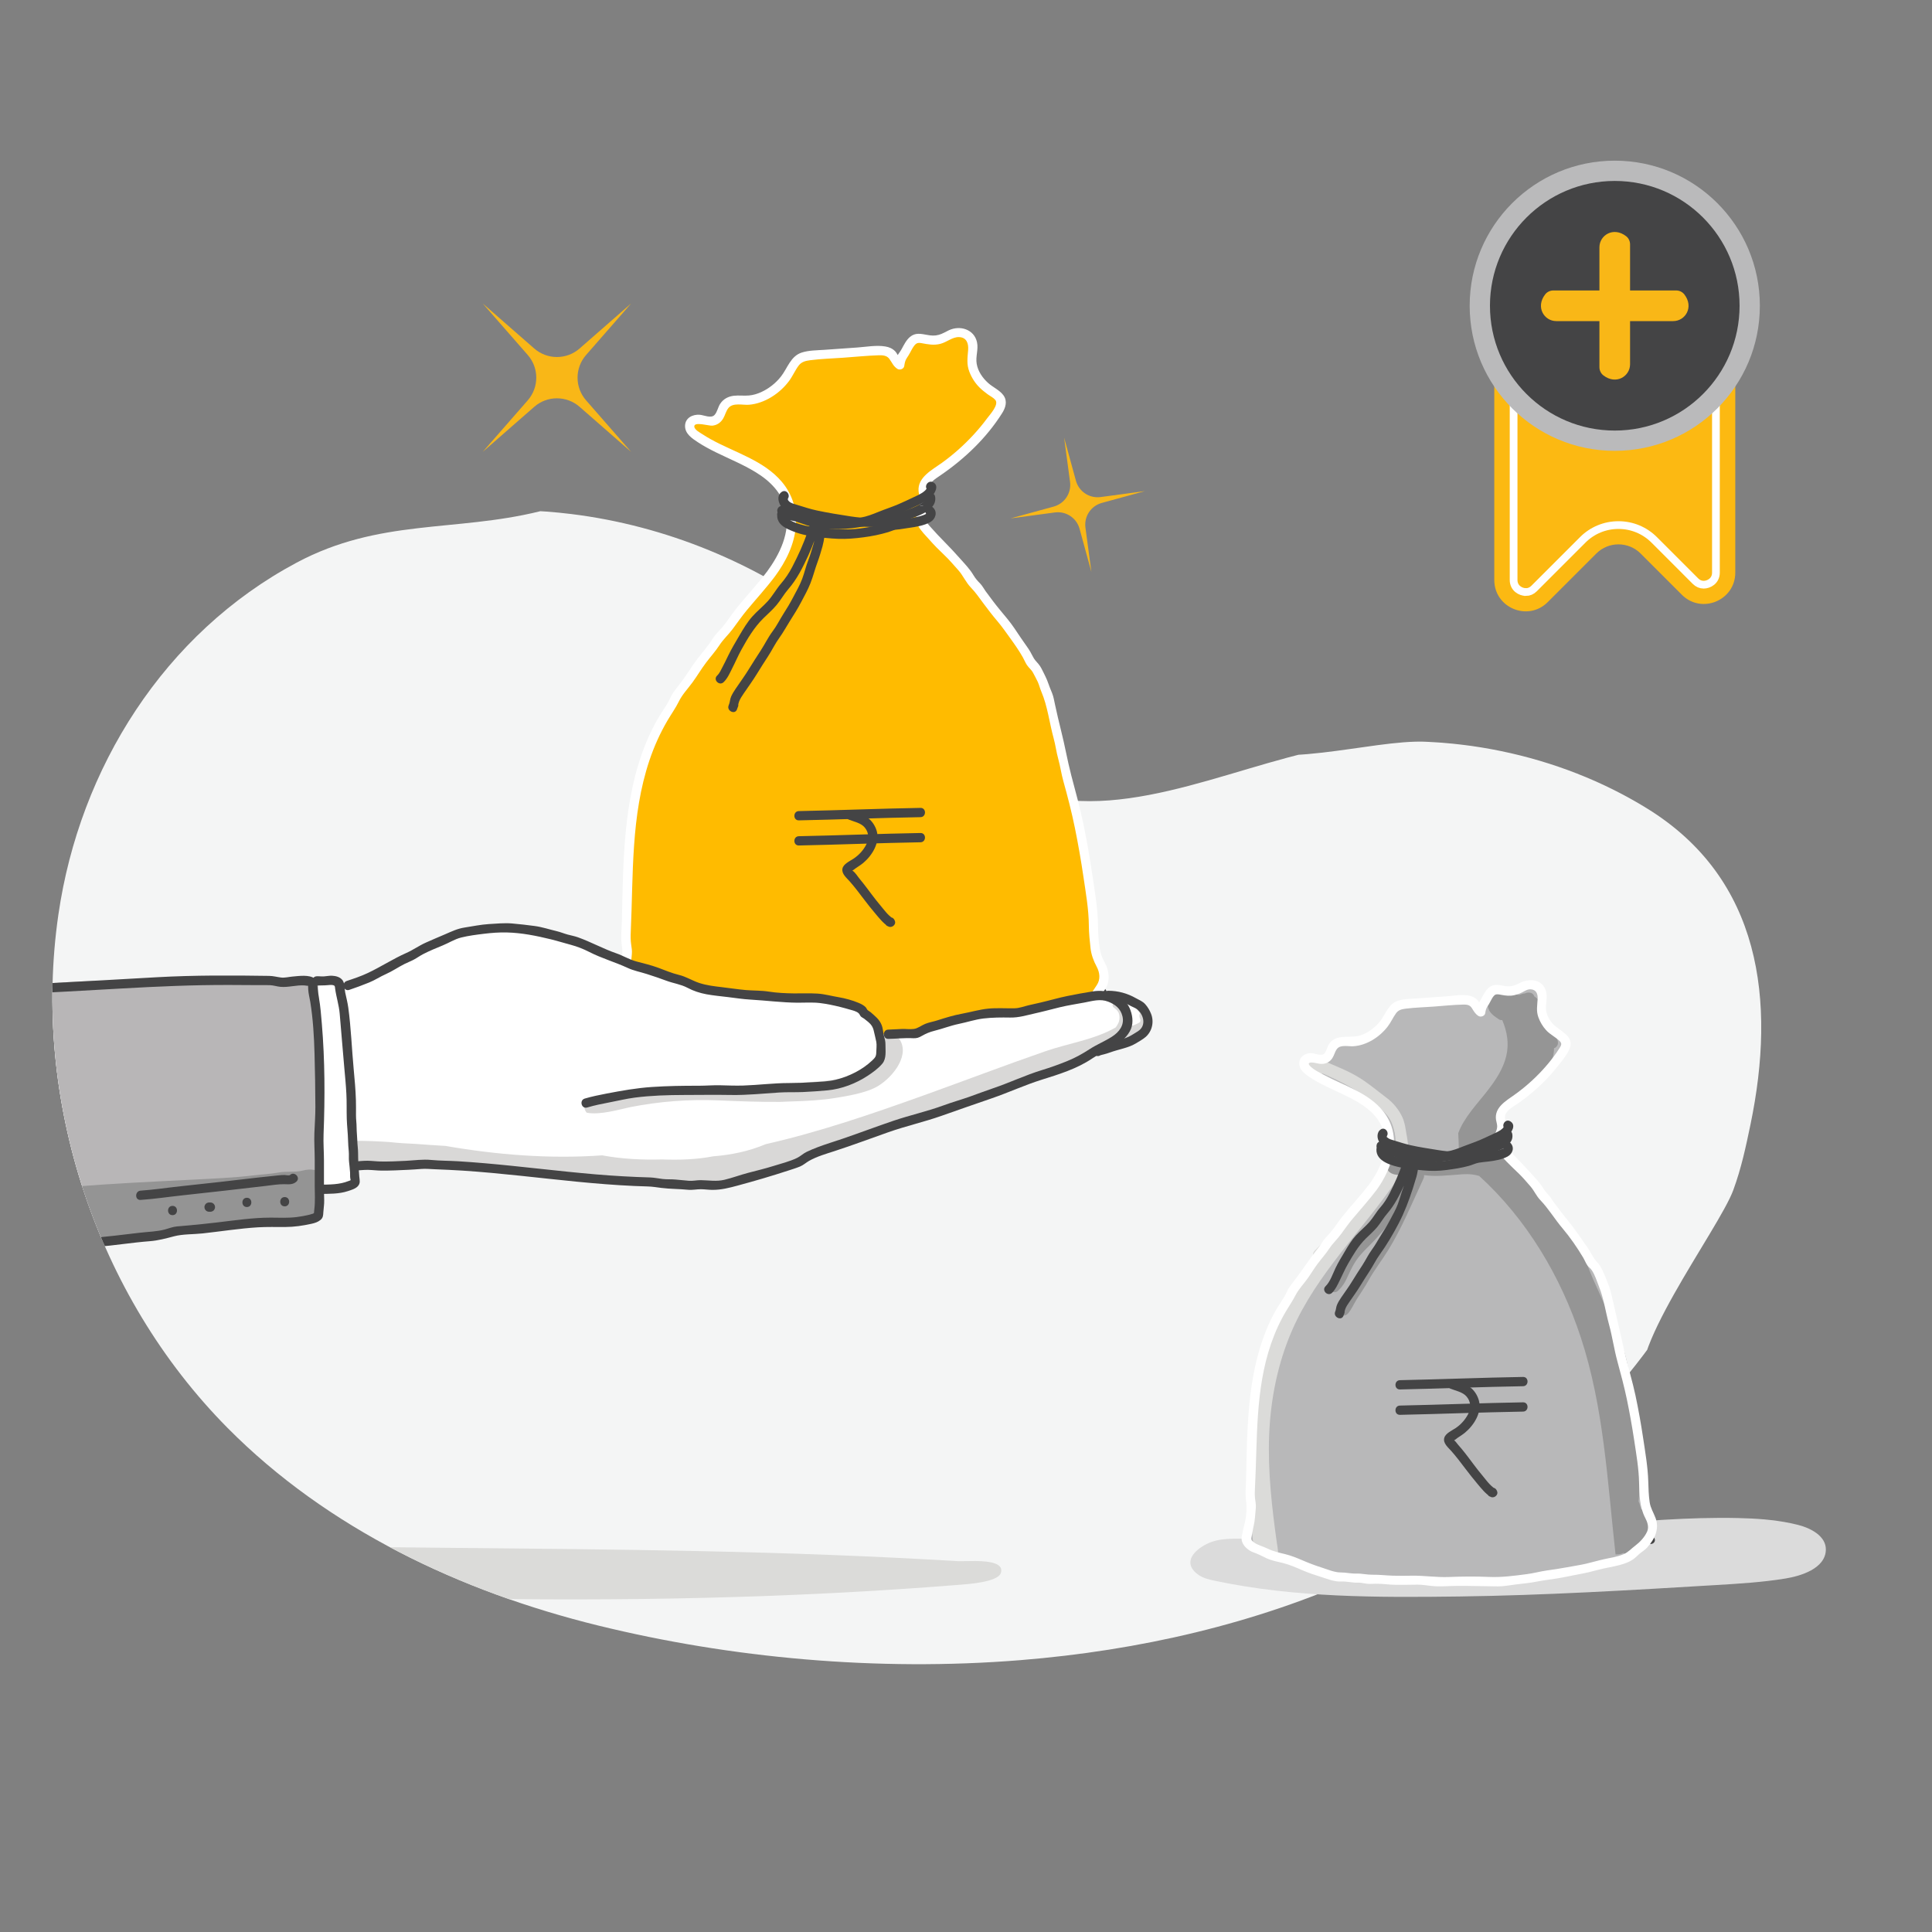 <?xml version="1.0" encoding="UTF-8"?><svg id="Layer_1" xmlns="http://www.w3.org/2000/svg" width="500" height="500" xmlns:xlink="http://www.w3.org/1999/xlink" viewBox="0 0 500 500"><rect x="0" y="0" width="500" height="500" fill="#808080" stroke="none"/><defs><clipPath id="clippath"><path d="M264.13,429.64c34.82-2.82,71.67,8.01,106.92,8.65,37.39.67,75.37-3.8,109.73-19.33,8.76-3.96,18.27-10.1,19.16-19.67.64-6.89-3.73-13.48-9.42-17.43-5.69-3.95-12.54-5.77-19.24-7.52-11.25-2.94-22.5-5.88-33.76-8.82-4.15-1.08-8.52-2.3-11.45-5.43-7.22-7.74,18.76-41.88,22.51-52.11,2.08-5.68,3.22-11.09,4.44-16.93,6.67-32.12,2.71-63.62-26.72-81.8-17.15-10.59-37.19-16.43-57.3-17.29-14.26-.61-39.72,8.05-52.44.24-2.84-1.75-4.81-4.62-6.36-7.58-14-26.71.08-62.83-17.04-87.65-18.98-27.52-78.96-29.67-108.13-23.94-10.49,2.06-21.79,6.18-26.69,15.68-8.87,17.19,4.32,38-18.75,43.65-21.85,5.36-41.43,1.83-62.84,13.26-34.21,18.26-56.14,53.12-61.64,91.08-6.94,47.83,9.77,98.51,43.79,132.85,25.84,26.08,60.31,42.4,95.97,51.15,34.12,8.37,72.01,11.95,109.28,8.94Z" fill="none"/></clipPath></defs><g clip-path="url(#clippath)"><path d="M264.13,429.64c61.35-4.96,120.99-27.79,159.3-76.54,10.67-13.58,19.22-28.91,25.16-45.12,2.08-5.68,3.22-11.09,4.44-16.93,6.67-32.12,2.71-63.62-26.72-81.8-23-14.21-51.8-20.03-78.53-16.29-25.13,3.52-54.95,20.11-80.5,12.33-22.38-6.81-34.03-31.11-51.71-44.56-19.64-14.93-43.24-24.68-67.74-27.7-67.41-8.3-123.04,36.88-132.73,103.68-6.94,47.83,9.77,98.51,43.79,132.85,25.84,26.08,60.31,42.4,95.97,51.15,34.12,8.37,72.01,11.95,109.28,8.94Z" fill="#f4f5f5"/><path d="M285.29,255.73c-1.88-.55-3.72-.9-5.68-1.05-.3-.02-.6-.04-.89-.04-.22-.1-.47-.15-.75-.11-.19.02-.38.07-.57.13-.25.02-.5.04-.75.08-.61.09-1.26.19-1.78.54-.46.3-.85.8-.76,1.38,0,.03.02.05.02.08-.14.16-.27.34-.39.52-.73,1.16.88,2.23,1.77,1.45.29.32.74.5,1.16.35.05-.02.11-.04.16-.06.24.01.47.02.69.02,1.01,0,2.25-.17,3.02-.9.15-.14.25-.31.32-.48.1,0,.19-.01.28,0,.37.01.53.04.87.12.15.04.3.07.45.1.06.01.46.13.23.02.43.2.92.19,1.28-.07.23.06.47.12.7.19,1.44.42,2.05-1.82.62-2.24Z" fill="#fff"/><path d="M234.86,262.98c2.23-.32,4.47-.55,6.7-.89,2.07-.32,4.11-.79,6.19-1.07,4.16-.55,8.42-1.48,12.6-1.64,1.86-.07,3.82-.51,5.65-.83,2.11-.37,4.25-.65,6.33-1.12s4-.88,6.05-.95c1.12-.04,2.23.03,3.34.22.71.12,2.2.12,2.55.81.67,1.34,2.68.16,2.01-1.17-.84-1.68-3.11-1.78-4.77-2.01-2.22-.31-4.42-.16-6.63.21s-4.23.9-6.38,1.2-4.52.74-6.76,1.12-4.49.5-6.73.83-4.52.65-6.79.94-4.54.75-6.82,1.13-4.78.63-7.16.97c-1.48.21-.85,2.45.62,2.24h0Z" fill="#444445"/><path d="M251.01,264.04c1.57-.16,5.81-1,5.84-1,5.62-.92,8.63-2.12,14.34-3.28,3.44-2.03,9.67.49,12.91-1.83-.08-.49-.27-.97-.57-1.34.86-1.31,1.53-2.71,1.94-4.09.29-.98.02-1.79-.52-2.35-.15-.36-.37-.64-.64-.83-.18-.85-.48-1.66-.8-2.47-.14-.54-.28-1.07-.43-1.55-.27-.87-.55-1.74-.81-2.61.4-.41.66-.98.66-1.72.02-7.07-1.34-14.01-2.44-20.96-.66-4.2-1.18-8.44-2.03-12.59-.81-2.82-1.64-5.63-2.48-8.44-.33-.5-.79-.83-1.29-1.01-.74-3.79-1.39-7.6-2.15-11.38-.2-1.02-.45-2.03-.74-3.02-.07-4.55-2.8-8.98-4.99-12.78-2.49-4.3-4.75-8.98-8.48-12.31-.12-.3-.3-.59-.56-.86-3.84-4.03-7.09-8.64-10.79-12.8-1.32-1.48-3.64-4.49-6.19-6.42-.24-.61-.45-1.23-.66-1.85-.44-.42-.79-.88-.98-1.38-.66-.95-.92-2.12-.53-3.4-.07-.09-.15-.17-.23-.24.03-1.61.12-3.21.36-4.8.17-1.1.52-2.12,1-3.07,1.01-.79,1.98-1.63,2.92-2.5.6,0,1.23-.21,1.8-.72,3.57-3.23,8.56-6.21,11.45-10.35,1.65-2.07,2.82-4.45,2.44-6.88-.34-.59-.71-1.17-1.12-1.72-.8-.56-1.65-1.09-2.52-1.62-.18-.11-.32-.24-.43-.38-.14.05-.28.1-.41.18-.89-.82-1.68-1.72-1.99-3.1-.63-2.82-.04-5.69-.91-8.53-.42-1.38-1.78-2.13-3.18-1.81-1.79.41-3.29,1.31-4.96,2.02-1.23.51-1.64.28-2.37.04-1-.7-2.52-.81-3.47.14-1.81.9-2.9,3.07-3.67,5.02-.4-.06-.78-.35-1.18-.52-.21-.09-.41-.16-.61-.23-3.34-3.53-11.38-1.65-15.3-.43-1.53.11-3.03-.49-4.62-.48-1.77.01-3.37.61-4.84,1.59-2.37,1.57-4.48,3.86-4.63,6.69-.48.31-.95.65-1.41.99-1.15.71-2.32,1.4-3.45,2.23-.05.04-.1.08-.15.12-1.05.43-2.08.49-3.23.55-.56-.38-1.28-.52-1.96-.43-.58-.15-1.23-.09-1.9.27-.24.13-.44.26-.63.4-.26.06-.49.18-.68.37-.06,0-.12.01-.18.05-.66.4-1.04,1.08-1.4,1.74-.07.13-.06.27,0,.37-.5.66-.89,1.45-1.12,2.41-.24-.03-.51-.09-.84-.17-1.23-.28-2.4-.56-3.67-.6-2.18-.07-2.91,2-2.24,3.57,0,.34.08.69.22,1.01.73.55,1.57,1.01,2.24,1.39,3.25,1.81,6.74,3.13,10.07,4.77,1.15.57,2.32,1.21,3.42,1.91,1.94.88,3.96,1.61,5.5,3.15.29.29.56.6.83.91.04.19.09.39.18.57.75,1.64,1.85,2.99,3.11,4.26.15.42.3.84.43,1.27.19.93.36,1.86.47,2.81-.25,1.84-.78,3.69-1.3,5.25-.13.37-.26.74-.38,1.11-.1.3-.15.58-.15.84-.65,1.19-1.21,2.41-1.62,3.71-1.35,1.82-2.76,3.59-4,5.34-1.51,2.14-3.06,4.26-4.57,6.4-.26.09-.5.23-.68.45-.12.15-.23.3-.35.45-.07.07-.15.13-.23.19-.19.15-.38.31-.55.49-.17.18-.33.36-.49.55-.81.43-1.47,1.33-2.01,2.04-.37.49-.72.99-1.06,1.5-.2.23-.38.47-.49.72-.18.4-.28.78-.24,1.2-1.21,1.37-2.36,2.81-3.45,4.28-.22.24-.44.48-.66.72-.59.62-1.17,1.24-1.76,1.85-.41.43-.65.89-.74,1.33-.21.29-.42.58-.61.88-.12.18-.24.36-.36.54-1.03,1.16-2.04,2.33-3.01,3.54-1.65,2.08-3.25,4.27-4.24,6.75-.05.13-.1.27-.15.4-3.81,4.57-5.26,10.74-6.93,16.33-.17.58-.16,1.09-.02,1.52-1,2.91-1.56,5.93-1.91,8.98-.46,2.3-.88,4.61-1.29,6.92.12.21.19.47.17.78-.1,1.48-.18,2.97-.25,4.46.14.21.31.4.49.56-.49,6.8-1.19,13.59-.72,20.42.06.88.42,1.52.93,1.93.02.4.03.81.05,1.21-.17.18-.32.39-.43.65-1.02,2.4-1.82,5.14-1.04,7.44.04.43.12.88.26,1.35.36,1.18,1.5,1.91,2.63,1.89,1.76.97,3.83,1.36,5.74,1.93.1.03.19.06.29.08,3.37,2.98,7.77,4.09,12.1,5.02,4.17,2.24,9.12,2.95,13.96,3.34,4.03-.8,8.07-.09,12.09.57,2.64-.18,5.23-.06,7.82.22,4.87,0,9.74.02,14.61.25.92.02,1.84.03,2.76.04.43,0,.86,0,1.29,0s.9-.06,1.31,0c-.04.05-.09.11-.05.18.21.03.32-.07.51-.18.89-.54-.3-3.27.54-3.88.91-.66,3.86.71,4.75.01s1.74-1.42,2.72-1.94c1.09-.58,2.38-1.11,3.62-1.28.54-.08,1.11-.1,1.66-.08.19,0,.37.03.54.11s.28.18.46.21c.11.02.28-.01.36.08.05.06.05.18,0,.24-.1.11-.43.11-.57.15-.32.08-.65.16-.98.24-2.04.48-4.06,1-6.05,1.65-1.88.61-3.77,1.23-5.64,1.88-.61.21-1.21.42-1.84.57" fill="#fb0"/><path d="M226.37,127.2s0,0-.07-.05c0,0,0,0,0,0,.02.02.04.03.07.05Z" fill="#949494"/><path d="M227.44,126.07s.08-.07,0,0h0Z" fill="#949494"/><path d="M198.46,147.98c-2.51,3.35-5.42,6.37-8.02,9.65-1.28,1.62-2.37,3.39-3.72,4.95-.59.69-1.25,1.32-1.81,2.04s-.95,1.46-1.47,2.16c-1.27,1.7-2.68,3.29-3.9,5.04s-2.28,3.46-3.55,5.11c-.61.79-1.25,1.57-1.81,2.4-.62.92-.96,1.98-1.56,2.91-1.08,1.68-2.17,3.32-3.11,5.09-7.36,13.86-8.09,29.86-8.44,45.22-.04,1.97-.07,3.95-.13,5.92s-.32,4.09-.03,6.13c.14,1.03.24,1.89.1,2.93-.15,1.13-.08,2.29-.3,3.41-.18.96-.53,1.9-.7,2.86-.06.32-.03.66-.08.97-.07.45-.3.83-.35,1.29-.4,3.52,4.31,4.64,6.66,5.8,1.76.87,3.42,1.32,5.33,1.74,2.02.44,3.95,1.22,5.84,2.04s3.97,1.6,6.03,2.24c1.81.56,3.8,1.46,5.71,1.55.86.04,1.71-.15,2.56.04.96.21,1.73.32,2.72.3,1.99-.04,3.88.38,5.88.33,2.13-.05,4.22.31,6.34.32s4.08.02,6.12-.03,3.98.37,6.02.48,3.97-.06,5.95-.11c4.15-.09,8.3-.02,12.45.12,2.07.07,3.97-.25,6.01-.52s4.18-.41,6.25-.8c2.22-.43,4.41-.77,6.64-1.07,2.1-.29,4.18-.81,6.26-1.19s4.2-.82,6.29-1.39,4.02-.85,6.02-1.33c1.72-.41,3.51-.93,4.97-1.96.63-.45,1.13-1.03,1.72-1.53.63-.53,1.33-.96,1.96-1.51s1-1.12,1.43-1.77c.57-.87,1.31-1.66,1.73-2.63.63-1.43.52-3.21.06-4.67-.25-.77-.66-1.45-1.02-2.16-.43-.85-.73-1.92-.89-2.85-.34-2.01-.43-4.13-.46-6.17-.06-4.33-.85-8.74-1.48-13.02s-1.4-8.74-2.3-13.07c-.88-4.27-2.05-8.42-3.15-12.63-1-3.84-1.66-7.75-2.64-11.59-.56-2.19-1.05-4.4-1.54-6.61-.22-.99-.37-2.03-.75-2.98s-.75-1.81-1.07-2.75c-.27-.79-.64-1.55-1.01-2.3-.42-.82-.85-1.83-1.45-2.52s-1.08-1.15-1.48-1.97-.89-1.66-1.44-2.43c-1.13-1.58-2.21-3.2-3.29-4.81s-2.39-3.15-3.67-4.68-2.6-3.31-3.83-4.99c-.48-.66-.83-1.39-1.41-1.98-.67-.68-1.22-1.3-1.71-2.13-1.02-1.71-2.37-3.06-3.68-4.54-1.22-1.38-2.48-2.72-3.77-4.03s-2.52-2.61-3.73-3.98c-.5-.57-1.15-1.23-1.27-2.01-.14-.89.44-1.83.72-2.65.59-1.72.02-3.01-.08-4.7-.11-1.84,2.01-3.09,3.33-3.99,6.22-4.27,11.84-9.62,15.88-16.03.91-1.44,1.44-3.11.36-4.62-.97-1.35-2.71-2.08-3.94-3.18-1.45-1.29-2.65-3.01-2.99-4.96s.5-3.74.07-5.64c-.74-3.31-4.37-4.42-7.25-3.08-.9.42-1.67.93-2.63,1.19-1.06.29-1.9.22-2.97.03-1.64-.29-3.09-.66-4.48.51-1.01.85-1.58,2.09-2.21,3.22-.28.51-.65.95-.95,1.44-.41.69-.51,1.49-.63,2.27l1.76-.72c-.86-.55-1.11-1.74-1.8-2.47s-1.57-1.1-2.53-1.26c-2.33-.4-4.89.09-7.23.26-2.88.2-5.77.4-8.65.61-1.88.13-3.93.11-5.75.69-2.93.93-3.68,4-5.4,6.2-1.35,1.73-3.16,3.15-5.16,4.06-.98.44-2.05.77-3.12.86-1.31.12-2.62-.08-3.92.07-1.48.18-2.7.82-3.54,2.08-.58.87-.75,2.13-1.46,2.89-.89.96-2.74.04-3.83-.05-1.84-.14-3.75.8-3.8,2.85s1.8,3.26,3.32,4.26,3.13,1.85,4.75,2.65c3.41,1.67,6.95,3.11,10.2,5.1,3.73,2.27,6.92,5.41,7.82,9.84,1.18,5.79-1.58,11.39-4.91,15.94-.91,1.24,1.17,2.44,2.07,1.21,2.85-3.89,5.05-8.23,5.43-13.11.33-4.17-.93-8.18-3.63-11.38-4.7-5.57-12.21-7.59-18.37-11.01-.74-.41-1.46-.84-2.16-1.3-.62-.41-2.09-1.15-2.13-2.01-.06-1.35,3.79-.13,4.66-.22,1.24-.12,2.19-.8,2.82-1.86.52-.87.72-1.96,1.38-2.74,1.19-1.41,3.68-.69,5.28-.81,2.08-.17,4.08-.92,5.85-2.01s3.29-2.48,4.52-4.12c.95-1.27,1.56-2.76,2.51-4.02.75-.99,1.81-1.22,3-1.38,2.81-.36,5.67-.44,8.49-.64,3.02-.21,6.05-.53,9.08-.63,1.05-.03,2.17-.02,2.86.89.74.98,1.03,1.93,2.12,2.63.6.38,1.64.04,1.76-.72s.21-1.39.64-2.04c.32-.48.62-.97.9-1.48.3-.56.59-1.15.97-1.66.57-.77.99-.94,1.98-.76,1.68.31,3.16.61,4.85.18s3.12-1.79,4.82-1.75c1.96.05,2.52,1.62,2.38,3.34-.16,2.02-.44,3.69.32,5.64.6,1.56,1.51,2.98,2.71,4.15.63.61,1.32,1.15,2.02,1.67.63.46,1.46.85,1.97,1.45,1.04,1.21-1.36,3.77-2.11,4.78-1.09,1.49-2.28,2.9-3.53,4.26-2.48,2.69-5.22,5.13-8.19,7.27-2.45,1.77-6.31,3.71-6.02,7.29.06.69.28,1.35.38,2.03.12.88-.12,1.62-.43,2.44-.6,1.6-.9,3.03-.03,4.59.74,1.32,1.93,2.45,2.92,3.58,1.18,1.34,2.48,2.66,3.78,3.88s2.48,2.63,3.68,3.97,1.96,3.17,3.25,4.49c1.22,1.25,2.22,2.74,3.28,4.15,1.14,1.52,2.28,3.03,3.52,4.48s2.34,3.05,3.47,4.61,2.22,3.15,3.14,4.76c.38.66.65,1.38,1.07,2.02.5.76,1.22,1.26,1.63,2.08.39.77.83,1.51,1.19,2.3s.57,1.71.93,2.54c1.62,3.79,2.08,8.08,3.18,12.06.49,1.77.69,3.57,1.19,5.34.53,1.88.78,3.82,1.31,5.71,1.13,4.05,2.17,8.08,3.01,12.21s1.58,8.38,2.2,12.59c.61,4.15,1.37,8.43,1.4,12.63.01,1.95.22,3.87.43,5.81.19,1.71.79,3.32,1.6,4.83s1.02,3.29.03,4.75c-.52.76-1.02,1.61-1.6,2.32-.49.6-1.16,1.03-1.77,1.49-1.41,1.06-2.43,2.24-4.15,2.85s-3.6.93-5.42,1.3c-1.93.39-3.8,1-5.71,1.43s-4.02.73-6.02,1.12c-2.1.41-4.19.66-6.3.99s-4.16.88-6.28,1.13c-1.98.24-3.94.46-5.91.76s-3.9.09-5.84.02c-3.92-.14-7.91-.11-11.83.05-1.93.08-3.9.2-5.81-.11s-3.77-.31-5.73-.29-3.98.08-5.96-.02-3.9-.32-5.89-.28c-1.04.02-1.95-.17-2.96-.33-.92-.14-1.86-.02-2.78-.01-.79,0-1.45-.26-2.22-.36-.93-.12-1.86.12-2.78-.02-1.9-.29-3.86-1.14-5.69-1.72-1.93-.62-3.79-1.4-5.65-2.19s-3.75-1.52-5.74-1.9c-1.83-.35-3.36-.94-5.04-1.76-1.35-.66-3.11-1-4.2-2.09-.23-.23-.58-.6-.59-.95,0-.31.25-.68.32-.99.2-.91.26-1.82.49-2.74.47-1.88.54-3.79.73-5.71.08-.84-.04-1.61-.17-2.44-.17-1.1-.16-2.2-.11-3.31.66-14.88.02-30.07,4.83-44.39,1.21-3.6,2.77-7.08,4.7-10.36.99-1.68,2.1-3.22,2.96-4.97s2.32-3.26,3.47-4.84c1.23-1.68,2.27-3.47,3.53-5.13,1.14-1.51,2.42-2.92,3.45-4.5s2.33-2.73,3.41-4.17c1.24-1.65,2.39-3.34,3.71-4.93,2.42-2.91,4.99-5.7,7.26-8.73.92-1.24-1.16-2.43-2.07-1.21Z" fill="#fff"/><path d="M201.13,133.15c-.08,1.98,1.13,3.01,2.79,3.79,1.99.94,4,1.53,6.18,1.84s4.58.59,6.84.67,4.31-.11,6.49-.39,4.37-.72,6.49-1.36c.59-.18,1.21-.48,1.81-.6.37-.07.73-.06,1.12-.12.79-.13,1.57-.25,2.36-.36,1.82-.25,3.94-.59,5.56-1.51,1.38-.79,1.92-2.59.71-3.76-1.11-1.07-2.8.62-1.69,1.69-.15-.15.21-.3-.22,0-.22.15-.59.27-.84.36-.74.26-1.53.4-2.3.57-1.37.3-2.81.52-4.21.68-1.48.16-2.86.75-4.32,1.13-1.75.46-3.53.75-5.32.99-3.5.47-6.78.16-10.28-.16-1.77-.16-3.53-.4-5.24-.93-1.12-.35-3.61-1.09-3.55-2.53.06-1.54-2.33-1.54-2.4,0h0Z" fill="#444445"/><path d="M202.35,127.28c-1.45.9-.94,3.07.08,4.11,1.35,1.37,3.7,1.73,5.47,2.23,2.08.59,4.17,1.17,6.3,1.57,1.83.34,3.7.52,5.54.8,2.27.34,4.51.38,6.81.37,2.43-.01,4.51-.61,6.79-1.4,2.77-.96,9.4-2.48,8.66-6.46-.28-1.51-2.59-.87-2.31.64.18-.09.16-.01-.08.22l-.22.21c-.3.3-.67.55-1.03.77-.72.45-1.52.83-2.31,1.14-1.65.64-3.36,1.17-5.03,1.75-3.37,1.16-7.39.94-10.88.41-2.93-.45-5.83-.91-8.73-1.53-1.76-.37-3.51-.96-5.23-1.49-.65-.2-1.38-.35-1.9-.8s-.39-.56-.33-1.39l-.59,1.03.2-.12c1.31-.81.1-2.89-1.21-2.07h0Z" fill="#444445"/><path d="M188.85,181.91c-.16.29-.26.52-.34.84-.31,1.26,1.62,2.21,2.19.92.3-.69.31-1.4.57-2.1.28-.76.78-1.47,1.23-2.14,1.13-1.66,2.31-3.27,3.36-4.98.94-1.53,1.9-3.05,2.88-4.55,1.04-1.58,1.86-3.33,2.97-4.86,1-1.37,1.76-2.82,2.67-4.25,1.04-1.64,2.07-3.27,2.97-4.99.84-1.6,1.74-3.19,2.4-4.88.72-1.83,1.18-3.75,1.87-5.58.47-1.26.86-2.62,1.23-3.91.23-.82.37-1.66.51-2.5.15-.88.45-1.83.42-2.73-.04-1.24-.92-2.84-2.4-2.41-1.4.4-2.01,2.66-2.4,3.86-1.04,3.16-2.43,6.11-3.95,9.07-.84,1.62-1.8,3.02-2.98,4.4s-2.09,3.07-3.35,4.46-2.77,2.58-4.03,4-2.28,3.13-3.26,4.79c-1.04,1.78-2.08,3.49-2.98,5.35-.46.96-.93,1.92-1.43,2.87-.41.78-.77,1.65-1.42,2.26-1.12,1.06.58,2.76,1.69,1.69,1.01-.96,1.59-2.33,2.21-3.56.82-1.6,1.52-3.26,2.39-4.84,1.57-2.85,3.33-5.81,5.66-8.1,1.16-1.14,2.36-2.18,3.41-3.42,1.12-1.32,1.94-2.85,3.07-4.15,2.23-2.55,3.78-5.68,5.19-8.75.56-1.23,1.09-2.54,1.56-3.81.2-.54.33-1.11.51-1.65.14-.42.28-.83.46-1.23.11-.25.23-.49.37-.73.44-.52.19-.6-.74-.24-.05.07-.12,1.01-.16,1.24-.06.32-.1.64-.15.96-.14.84-.27,1.68-.51,2.5-.42,1.43-.85,2.91-1.39,4.3-.61,1.55-.96,3.19-1.55,4.75-.62,1.65-1.51,3.2-2.33,4.75-.76,1.46-1.6,2.87-2.49,4.25-.98,1.53-1.77,3.17-2.86,4.61-1.15,1.53-1.97,3.27-3.01,4.87s-2.11,3.25-3.12,4.9-2.23,3.32-3.36,4.98c-.45.66-.87,1.33-1.2,2.05s-.31,1.52-.6,2.19l2.19.92.1-.27c.74-1.35-1.33-2.56-2.07-1.21h0Z" fill="#444445"/><path d="M201.24,131.68c-.3.75.18,1.43.79,1.84s1.73,1.02,2.49,1.14c2.02.3,3.92,1.33,5.97,1.72,4.46.84,8.84.69,13.27-.19,2.18-.43,4.16-1.47,6.24-2.21s4.08-1.6,6.09-2.54c1.66-.78,3.44-1.49,4.83-2.74.99-.89,2.26-3.05.55-3.9-1.38-.69-2.59,1.38-1.21,2.07h.02c-.12-.27-.23-.55-.35-.83-.11,1.2-2.6,2.21-3.51,2.65-1.27.61-2.57,1.21-3.87,1.78-1.7.74-3.47,1.29-5.18,1.99-1.53.63-3.05,1.22-4.69,1.51-1.76.31-3.5.65-5.3.67-1.68.02-3.41-.18-5.07-.37-1.79-.21-3.51-.73-5.2-1.35-.66-.24-1.27-.45-1.95-.6-.33-.07-1.62-.47-1.79-.75l.12.92.06-.15c.57-1.43-1.75-2.06-2.31-.64h0Z" fill="#444445"/><path d="M238.51,130.93s0,.04,0,.06h0s0-.04,0-.06Z" fill="#fab516" stroke="#f2f2f2" stroke-miterlimit="10" stroke-width=".78"/><path d="M296.88,263.03c-.38-1.12-1.3-2.61-2.41-3.15-.29-.14-.59-.22-.88-.39-.77-.44-1.54-.9-2.39-1.16-.45-.14-.93-.24-1.38-.36-.82-.23-1.53-.31-2.32-.33-.5-.15-.95-.28-1.32-.41-.25-.09-.5-.16-.74-.24-.12.05-.23.1-.37.13-4.2,1.11-8.53,1.05-12.8,1.69.39,1.38-.12.96-1.91,1.42-4.1,1.06-8.27,1.28-12.43,1.98-3.22.55-6.38,1.44-9.55,2.21-6.45,1.57-13.12,4.95-19.69,3.26-1.61-.41-2.18-1.76-1.99-3.04-.17-.29-.31-.61-.39-.94-.25-.17-.47-.39-.65-.62-.26.03-.51.06-.77.09-.11-.11-.22-.23-.34-.37-.26-.3-.59-.34-.86-.58-.12-.18-.23-.38-.31-.58-.12-.17-.28-.3-.46-.4-.39-.28-.88-.53-1.33-.69-.88-.32-1.83-.57-2.73-.82-.8-.22-1.67-.48-2.5-.55-.59-.05-1.11-.28-1.69-.4-.51-.1-1.03-.16-1.54-.26-1.01-.19-1.94-.22-2.98-.22-3.43,0-6.84.06-10.25-.34-.95-.11-1.87-.34-2.83-.36-1.24-.02-2.45-.06-3.69-.16-1.24-.09-2.47-.26-3.7-.43-1.46-.21-2.93-.33-4.39-.53-2.05-.27-4.24-.64-6.11-1.56-.56-.27-1.08-.61-1.65-.86-.37-.16-.76-.28-1.15-.39-.75-.2-1.52-.34-2.27-.58-1.1-.35-2.15-.81-3.23-1.2-.84-.31-1.63-.64-2.52-.83-.85-.18-1.62-.61-2.48-.79-.84-.18-1.56-.27-2.36-.63-.82-.38-1.58-.79-2.44-1.05-.55-.16-1.04-.49-1.59-.65-.59-.17-1.17-.39-1.73-.64-.57-.25-1.15-.36-1.72-.6-.65-.27-1.27-.57-1.9-.87-.7-.33-1.31-.77-2.04-1-.5-.16-.95-.35-1.43-.57-1.11-.51-2.38-.94-3.58-1.16-.97-.18-1.82-.67-2.78-.87-.94-.19-1.86-.45-2.8-.66-.91-.2-1.76-.54-2.69-.68-.88-.14-1.77-.2-2.66-.3-2.18-.24-4.57-.67-6.76-.44-1.72.19-3.51.1-5.19.44-1.57.32-3.19.49-4.77.77-1.07.19-2.06.69-3.02,1.18-.64.32-1.32.53-1.96.87-.41.21-.86.31-1.28.5-1.68.78-3.44,1.46-5.05,2.39-.73.42-1.36.93-2.14,1.25-.72.3-1.43.63-2.13.99-.52.27-1.05.54-1.57.81-1.02.22-2.05.45-3.07.68-1.53.71-3.06,1.43-4.58,2.17-.22.25-.5.46-.86.61-.23.1-.46.19-.69.28,0,0,0,0,0,0-.44.16-.87.34-1.3.53-.52.27-1.05.52-1.57.79-1.3.68-2.54.3-3.35-.51-.32-.25-.59-.56-.8-.9-1.05.26-2.11.53-3.15.82-.31-.02-.6-.03-.95,0v.26c-.35.11-.71.21-1.08.32-.1-.31-.36-.36-.92-.47-1.41-.29-3.03-.13-4.46-.03-.96.07-1.99.35-2.95.25-.27-.03-.52-.13-.79-.2-.73-.2-1.55-.24-2.3-.24-9.16,0-18.33-.22-27.48.28-22.51,1.22-45.03,2.77-67.58,2.81l-5.98,70.1c3.34-.34,6.69-.26,10.04-.54,6.23-.52,12.44-1.33,18.66-1.98,7.14-.75,14.28-1.53,21.43-2.18,1.4-.13,2.81-.21,4.22-.3,2.16-.14,4.13-.28,6.11-1.16.75-.34,1.52-.61,2.33-.77,1.27-.24,2.58-.28,3.86-.39,3.49-.31,6.97-.66,10.45-.97l6.38-.56c4.08-.47,8.16-.94,12.25-1.42,2.52-.27,5.04-.37,7.56-.29.92,0,1.84,0,2.77,0,1.45-.04,2.89-.21,4.31-.5.85-.14,1.68-.32,2.51-.54.23-.1.44-.25.65-.38.41-.24.52-.31.51-.82,0-.55.04-1.04.14-1.57.21-1.21.04-2.62.04-3.84v-1.43c.62.25,1.44.33,2.01.12.24-.09.48-.17.73-.26.2-.03.39-.08.58-.14.21.09.44.22.64.25.49.07.95-.05,1.42-.16.69-.15,1.4-.22,2.09-.39.51-.13,1.17-.08,1.58-.42.47-.38.28-.96.16-1.43-.12-.5-.01-1.05-.03-1.55-.02-.36-.17-.69-.19-1.05-.01-.21,0-.42.01-.63.28,0,.55,0,.83-.01l-.49.12c.82-.04,1.62-.13,2.43-.16.21,0,.41-.01.62-.02.77,0,1.52.07,2.29.14,1.08.09,2.17.04,3.25.04.9,0,1.8.05,2.69-.04,1.49-.15,2.98-.14,4.48-.27.78-.06,1.57-.14,2.36-.19.73-.05,1.41.13,2.13.15,1.11.03,2.22.11,3.32.3,1.22.22,2.65.03,3.86-.1,1.85-.19,3.37.28,5,.93.99.39,2.13.22,3.17.22,2.62-.02,5.27.02,7.84.55,2.19.45,4.44.42,6.65.71.98.13,1.97.45,2.94.5.78.05,1.54,0,2.31.08,2.74.28,5.47.41,8.2.65,1.69.15,3.36.37,5.04.57,1.74.2,3.53.08,5.29.08.97,0,1.94-.02,2.9,0,.86.02,1.69.26,2.55.37,1.15.14,2.25.09,3.4.14.41.02.79.16,1.19.19.48.04.94-.05,1.42.03.78.13,1.57.18,2.37.14.59-.03,1.1-.2,1.71-.18.67.02,1.29.18,1.97.18.68,0,1.37,0,2.05,0,1.61.02,3.17-.53,4.7-.95.67-.18,1.38-.34,2.03-.6,1.45-.57,2.98-.77,4.44-1.26,1.47-.49,3.03-.74,4.48-1.27,1.83-.67,3.71-1.19,5.53-1.88.31-.12.6-.26.86-.46.57-.44,1.06-.82,1.72-1.13,1.79-.84,3.64-1.54,5.52-2.14,3.57-1.13,7.1-2.43,10.64-3.68,3.24-1.14,6.45-2.36,9.74-3.33,2.02-.6,4.07-1.12,6.09-1.72,1.75-.51,3.43-1.18,5.14-1.79,1.15-.41,2.32-.73,3.48-1.1,2.34-.75,4.6-1.71,6.94-2.48,1.93-.64,3.84-1.32,5.73-2.07,1.96-.77,3.93-1.68,5.94-2.34,1.78-.58,3.59-1.06,5.34-1.72,1.51-.57,3-1.2,4.5-1.78,1.11-.43,2.18-1.03,3.15-1.7.65-.45,1.33-.89,2.01-1.31,1.05.33,2.27.32,3.64-.19,1.35-.5,2.59-1.03,3.63-1.75.62-.19,1.23-.39,1.84-.65.82-.35,1.48-.91,2.25-1.33.83-.45,1.62-1.19,1.98-2.09.39-.95.45-2.02.11-3Z" fill="#fff"/><path d="M82.31,254.81c-.42-.29-.87-.53-1.36-.68-1.18.06-2.36.11-3.54.14-.16.06-.32.13-.48.2-.69-.01-1.4-.07-2.11-.16-8.58.08-17.2-.52-25.8-.95-1.79.23-3.58.44-5.4.48-7.43.17-14.87-.16-22.3.15-7.4.31-14.78.97-22.18,1.28-3.7.16-7.39.18-11.09.18-3.48,0-7.02-.38-10.44.34-.35.07-.68.18-.99.3-.95,7.37-.64,14.91-.95,22.33-.45,10.98-1.8,21.96-2.89,32.88-.46,4.58-.91,9.15-1.36,13.73,20.61-2.36,41.3-3.89,61.97-5.69,11.61-1.01,23.16-2.26,34.81-2.62,4.45-.14,8.92-.23,13.37-.39.19-.24.38-.49.55-.74.28-12.21.67-24.41,1.17-36.61-.31-8.06-.64-16.12-.98-24.18Z" fill="#b8b6b7"/><path d="M83.47,303.69c-1.27-.92-3-1.31-5.08-.76-1.88.5-4.24.15-6.22.51-2.13.39-4.22.47-6.39.73-5.37.65-10.85.86-16.26,1.14-10.14.52-20.25.96-30.37,1.82-8.55.73-17.11,1.75-25.6,3.05-5.78.05-11.67.37-17.36,1.29-1.85-1.09-4.64-.32-4.62,2.51,0,.92-.19,2.09-.37,3.34-.41,2.02-.56,4.2-.69,5.79-.24,2.94,3.15,3.66,5.07,2.27.48-.03.96-.08,1.43-.15.26.22.56.4.89.52,2.2.83,5.08-.03,7.3-.31,2.93-.36,5.86-.71,8.78-1.08,5.94-.75,11.91-1.28,17.89-1.58,10.54-.53,21.28-1.49,31.71-3.06,1.12-.17,1.79-.91,2.07-1.82,1.29-.06,2.58-.13,3.86-.2,5.75-.3,11.59-.52,17.3-1.24,2.45-.31,4.86-.36,7.31-.8.62-.11,1.24-.18,1.86-.22,1.02.25,2.13.29,3.24.1.86-.06,1.67-.28,2.44-.67.61-.23,1.14-.53,1.62-.86-.15-3.48-.2-6.94.17-10.34Z" fill="#949494"/><path d="M297.77,263.71c.09-.86-.28-1.71-.89-2.3-.22-.21-.46-.42-.69-.62-.36-.31-.77-.51-1.26-.39-.47.11-.74.73-.46,1.14.1.14.2.28.32.41.05.06.1.11.14.17.05.06-.06-.05.03.05.01.03.02.04.03.05,0,.04,0,.05,0,.02-.03.11-.08.36-.1.52-.02.2,0,.4.05.59.02.06.04.13.07.19.08.19.1.25.07.17-.02-.04-.01-.03.02.06,0,.01.02.08.03.12,0,.04.01.12.01.14,0,.03,0,.07,0,.1,0,.01-.02.1-.02.12-.01.05-.03.1-.05.16,0,0,0,0,0,0,0,0,0,0-.01.02-.03.05-.06.11-.1.16-.53.3-1.09.55-1.67.79-.8.33-1.63.11-2.3-.38.06-.16.12-.32.16-.49.19-.91.18-2-.16-2.87-.35-.89-1.01-1.49-1.73-2.08-.32-.27-.78-.32-1.1,0-.27.27-.32.83,0,1.1.51.42,1.08.83,1.35,1.46.27.62.28,1.47.11,2.12-.09.37-.27.69-.46,1.02-.14.23-.27.45-.44.65-5.44,3.14-12.27,4.11-18.06,6.11-10.55,3.65-20.97,7.64-31.47,11.41-13.47,4.83-27.09,9.51-41.03,12.68-4.39,1.85-8.94,2.78-13.59,3.14-4.33.84-8.77.97-13.2.81-5.2.14-10.42-.11-15.52-1.06-13.53.96-27.2-.12-40.55-2.44-2.57-.14-5.14-.33-7.71-.52-2.3-.09-4.59-.24-6.86-.49-2.99-.19-5.98-.32-8.97-.31-.18,0-.35-.02-.52-.05-1.07,3.22.54,7.36,4.9,7.2,6.69-.25,13.21-.33,19.91-.13,6.88.2,13.79-.17,20.64.67,6.48.79,12.95,1.73,19.49,1.96,2.58.09,5.07,0,7.63.38,1.8.27,3.55.13,5.31-.05.1.03.19.08.29.1,5.61,1.35,11.82,1.43,17.57,1.38,2.05-.02,4-.31,5.92-.72,5.41-2.27,10.91-4.31,16.54-5.96,5.17-3.24,10.9-5.41,16.67-7.38,5.36-1.83,10.65-3.76,15.92-5.79.56.29,1.23.41,1.99.29,3.43-.54,6.65-1.9,9.88-3.12,3.37-1.28,6.85-2.44,10.06-4.1.67-.34,1.09-.81,1.33-1.33.81-.23,1.62-.47,2.43-.69,4.01-1.09,8.07-2.07,12.08-3.2,3.64-1.81,7.32-3.56,11.06-5.18.71-.28,1.41-.56,2.11-.85.59,0,1.09-.31,1.52-.71.04-.02.08-.04.11-.06.44-.24.9-.48,1.33-.74.39-.24.7-.53.88-.89.26-.35.43-.75.59-1.16.17-.45.31-.89.36-1.37Z" fill="#d9d8d7"/><path d="M231.87,268.26c-.82.08-1.64.16-2.46.21-.32.02-.61-.02-.88-.08-.64.49-.45,1.37.1,1.79-.05.34-.13.68-.18,1.02-.07.5-.11.99-.28,1.48-.41,1.22-1.47,2.36-2.51,3.08-.84.58-1.63,1.29-2.53,1.75-.29.15-.59.3-.89.45-3.08.95-6.39,1.56-9.55,1.84-5.87.52-11.76.81-17.64,1.21-6.72.46-13.43,1.13-20.16,1.57-7.23.47-14.99-.31-22.05,1.55-1.93.51-2.02,2.67-1.01,3.83,3.48.71,8.86-.95,11.27-1.43,7.52-1.49,15.17-2.07,22.82-1.75,5.26.22,10.59.43,15.91.39,1.01-.05,2.02-.09,3.03-.12,3.75-.11,7.66-.3,11.36-.9,3.19-.52,7.51-1.25,10.38-2.73,3.75-1.93,8.88-7.72,6.39-12.14-.3-.53-.7-.85-1.14-1.01Z" fill="#d9d8d7"/><path d="M-25.6,258.04c18.99-.04,37.95-1.13,56.9-2.21,9.37-.53,18.7-.95,28.09-.92,2.37,0,4.74.03,7.12.04,1.11,0,2.22-.02,3.32.01.94.03,1.79.34,2.71.43,2.08.21,4.21-.52,6.32-.36.24.02.54.11.77.09.61-.05.13.09.09-.37.04.47.01.94.05,1.41.07,1.06.36,2.09.53,3.14.71,4.39.98,8.97,1.1,13.42s.21,9.19.22,13.77c0,2.26-.17,4.51-.26,6.76s.09,4.6.09,6.91,0,4.44,0,6.66c0,2.04.15,4.08-.1,6.12-.03.26-.07.52-.07.77,0,.08-.11.57.03.29s-.21.08-.28.09c-.26.04-.6.19-.88.26-1.12.28-2.28.49-3.42.63-2.21.27-4.45.15-6.67.14-4.61,0-9.18.7-13.74,1.23-2.37.27-4.73.54-7.11.75-1.14.1-2.29.19-3.43.3s-2.04.5-3.08.78c-2.11.57-4.26.59-6.41.84s-4.38.53-6.57.77c-2.33.25-4.64.52-6.98.64-2.11.1-4.23.05-6.34.15s-4.12,1.09-6.29,1.28-4.54.45-6.81.69c-9.35.99-18.76,2.45-28.16,2.82-2.23.09-4.47.14-6.69.35-1.52.15-1.54,2.54,0,2.4,4.81-.46,9.65-.46,14.46-.95s9.65-1.09,14.48-1.59,9.5-.79,14.18-1.48c1.05-.16,1.97-.53,2.97-.84,1.19-.36,2.44-.3,3.67-.3,2.29,0,4.59-.09,6.87-.27,4.58-.37,9.12-1.12,13.7-1.47,2.19-.17,4.14-.71,6.24-1.26,2.33-.61,4.99-.49,7.39-.75,4.78-.52,9.56-1.29,14.35-1.58,2.35-.14,4.69-.07,7.04-.08s4.56-.34,6.79-.83c.86-.19,1.66-.43,2.35-1s.69-1.18.74-2c.06-1.04.25-2.04.22-3.08-.02-1.11-.06-2.22-.06-3.34,0-2.3,0-4.61,0-6.91s-.19-4.59-.1-6.89c.37-9.5.35-19.08-.45-28.56-.19-2.25-.36-4.5-.75-6.72-.18-1.04-.34-2-.39-3.05-.04-.73-.08-1.46-.72-1.93-1.43-1.06-4.07-.65-5.71-.51-.98.08-2.02.38-3,.25-1.04-.13-2-.41-3.07-.42-9.63-.15-19.29-.19-28.91.34-19.62,1.08-39.23,2.37-58.87,2.67-2.49.04-4.97.06-7.46.06-1.54,0-1.54,2.4,0,2.4h0Z" fill="#444445"/><path d="M81.95,255.06c.95-.06,1.86,0,2.81-.1.45-.04.96-.11,1.4-.01.58.13.5.38.57.91.3,2.18.99,4.26,1.18,6.45.41,4.62.76,9.25,1.18,13.87.21,2.29.43,4.57.55,6.87.12,2.14.04,4.27.1,6.41.05,1.91.3,3.82.34,5.74.02.94.09,1.81.18,2.74s-.03,1.8.07,2.7.21,1.9.27,2.83c.03.49-.03.96.05,1.45.12.7.24.45-.48.74-2.32.94-4.89.89-7.36.94-1.54.03-1.55,2.4,0,2.4h.26c1.54,0,1.54-2.4,0-2.4h-.26v2.4c2.35-.05,4.89.02,7.15-.72.85-.28,1.98-.59,2.62-1.26.76-.8.49-1.58.4-2.55-.18-2.02-.31-4.07-.31-6.11,0-1.05-.18-2.1-.2-3.16-.03-1.13-.18-2.23-.18-3.36s-.17-2.17-.16-3.26c0-1.29.02-2.57-.02-3.86-.08-2.69-.33-5.37-.58-8.05-.49-5.27-.68-10.61-1.39-15.86-.18-1.33-.52-2.63-.8-3.94-.2-.95-.1-2.31-.65-3.13-.6-.88-1.76-1.18-2.76-1.22-.71-.03-1.4.13-2.1.17-.63.04-1.25-.06-1.88-.03-1.53.09-1.54,2.49,0,2.4h0Z" fill="#444445"/><path d="M90.39,256.18c1.73-.57,3.44-1.23,5.14-1.91,1.5-.6,2.85-1.52,4.31-2.16,1.64-.72,3.19-1.79,4.8-2.61.81-.41,1.68-.73,2.48-1.16s1.57-.99,2.4-1.42c1.64-.85,3.35-1.54,5.05-2.24,1.57-.65,3.1-1.62,4.75-2.04,1.9-.48,3.99-.74,5.94-.98s3.97-.39,5.89-.34c3.87.09,7.66.86,11.4,1.77,1.75.43,3.45.97,5.19,1.43,1.59.42,3.29,1.09,4.75,1.84,3.23,1.66,6.7,2.63,9.98,4.15,1.55.72,3.28,1.04,4.91,1.56,1.74.55,3.44,1.13,5.16,1.77s3.69.9,5.38,1.8c1.56.83,3.2,1.36,4.93,1.68,1.84.34,3.71.5,5.57.73s3.88.54,5.84.65c4.07.23,8.09.77,12.17.8,1.91.01,3.89-.14,5.79.09,1.74.21,3.53.59,5.23,1.01.81.2,1.61.43,2.41.66s1.81.43,2.4,1.01c.22.22.31.56.53.79.24.25.59.37.86.58.54.43,1.2.93,1.66,1.44.52.58.75,1.26.9,2.02.17.85.43,1.71.58,2.55s0,1.88-.01,2.74c-.02,1.05-.35,1.38-1.07,2.07-2.56,2.43-6.02,4.14-9.44,4.98-1.93.48-4.01.51-5.99.64s-4.06.21-6.1.21c-3.95,0-7.88.52-11.83.65-1.99.06-3.95-.02-5.93-.07-1.86-.05-3.72.12-5.59.12-4.04-.01-8.06.05-12.1.32s-7.81.95-11.74,1.7c-1.9.37-3.8.75-5.66,1.3-1.47.44-.85,2.76.64,2.31,1.93-.58,3.91-.97,5.89-1.35,2.14-.41,4.27-.93,6.43-1.21,4.19-.54,8.51-.67,12.73-.68s8.15-.07,12.24,0,8.28-.38,12.4-.64c2.06-.13,4.12-.03,6.18-.12s4.23-.25,6.33-.44c3.65-.34,7.36-1.77,10.42-3.79,1.32-.87,2.76-1.91,3.77-3.13,1.11-1.35.78-3.33.8-4.94.01-.88-.18-1.44-.39-2.25-.24-.95-.24-1.92-.62-2.84-.58-1.45-1.7-2.27-2.82-3.27-.24-.21-.6-.36-.82-.58-.18-.19-.27-.5-.46-.7-.49-.52-1.22-.87-1.87-1.15-1.6-.67-3.45-1.17-5.16-1.46-1.82-.3-3.59-.81-5.44-.93-2.04-.13-4.1-.02-6.14-.05-2.16-.03-4.33-.13-6.46-.46-1.95-.31-3.93-.24-5.89-.4-2.14-.18-4.26-.53-6.39-.77-1.92-.22-3.86-.46-5.7-1.06s-3.37-1.63-5.27-2.09-3.62-1.21-5.42-1.87-3.69-1.11-5.55-1.6-3.47-1.5-5.22-2.11c-3.42-1.18-6.56-2.94-9.97-4.16-.87-.31-1.75-.46-2.63-.7-.96-.26-1.87-.65-2.84-.88-1.91-.45-3.83-1.1-5.78-1.35s-3.88-.49-5.82-.65-4,.04-6,.16-4.17.57-6.24.89c-1.9.29-3.39,1.03-5.13,1.78-1.65.71-3.3,1.39-4.93,2.13-1.76.79-3.32,1.92-5.07,2.69-3.43,1.52-6.55,3.57-9.93,5.17-1.73.82-3.63,1.46-5.45,2.06-1.46.48-.83,2.79.64,2.31h0Z" fill="#444445"/><path d="M286.83,258.81c1.26,0,2.37.22,3.59.54,1.12.3,2.01.96,3.07,1.4,1.76.74,3.02,3.17,2.1,4.98-.5.98-1.55,1.41-2.42,1.98-1.05.68-2.16,1.07-3.36,1.41s-2.43.72-3.65,1.13c-.96.32-2.16.37-2.94,1.06-1.16,1.02.54,2.71,1.69,1.69-.23.2.01.06.19.01s.38-.09.57-.14c.54-.14,1.07-.3,1.59-.49,1.12-.41,2.28-.7,3.42-1.03s2.2-.68,3.18-1.26c.87-.52,1.81-1.04,2.59-1.69,1.72-1.46,2.28-3.95,1.44-6.04-.36-.91-.85-1.75-1.51-2.48-.69-.77-1.54-1.06-2.42-1.56-2.21-1.25-4.6-1.91-7.15-1.91-1.54,0-1.54,2.39,0,2.4h0Z" fill="#444445"/><path d="M91.98,302.94c1.08-.06,2.16-.19,3.25-.18,1.17.02,2.32.18,3.49.19,2.35.02,4.67-.1,7.02-.21,1.07-.05,2.13-.13,3.2-.21,1.21-.1,2.34.02,3.55.07,2.45.1,4.89.2,7.33.36,9.85.65,19.65,1.9,29.47,2.86,4.94.48,9.89.89,14.85,1.11,1.14.05,2.27.09,3.41.12,1.24.03,2.39.22,3.61.38,2.28.29,4.6.25,6.88.48,1.16.12,2.23-.15,3.37-.14,1,.01,1.99.17,2.99.17,2.28,0,4.26-.51,6.45-1.1,4.39-1.18,8.78-2.47,13.1-3.88,1.04-.34,2.1-.66,3.12-1.08.87-.37,1.53-1,2.34-1.46,2.02-1.14,4.35-1.8,6.54-2.51,4.67-1.52,9.27-3.24,13.89-4.87s9.26-2.66,13.81-4.26,8.64-3.04,12.97-4.52,8.59-3.46,13-4.84,9.06-2.81,12.95-5.43c1.89-1.27,3.89-2.27,5.89-3.34,1.74-.94,3.53-2.58,4.26-4.44.67-1.72.33-3.75-.41-5.39s-2.24-2.76-3.86-3.51c-1.88-.87-3.67-1.05-5.71-.73s-4.31.74-6.44,1.17c-2.33.47-4.61,1.15-6.93,1.69-1.04.24-2.08.46-3.12.71-1.21.28-2.42.77-3.67.79-2.28.05-4.55-.13-6.82.09s-4.48.89-6.77,1.31-4.31,1.06-6.48,1.75c-1.02.33-2.07.48-3.07.89s-1.92,1.18-2.94,1.31-2.04-.03-3.02,0c-1.2.03-2.39.15-3.59.17-1.54.02-1.54,2.42,0,2.4,2.13-.03,4.26-.29,6.39-.17.99.05,1.5-.14,2.35-.63,1.01-.58,2.02-1,3.15-1.28,2.16-.53,4.19-1.35,6.38-1.8s4.24-1.15,6.38-1.4c2.29-.27,4.58-.28,6.88-.24s4.18-.58,6.35-1.06,4.3-1.06,6.46-1.59,4.28-.83,6.43-1.24,4.09-1.02,6.14-.22c1.86.73,3.21,1.79,3.69,3.77.56,2.3-.84,4.1-2.74,5.31s-3.84,1.97-5.66,3.15c-1.97,1.27-3.8,2.3-5.98,3.18s-4.28,1.63-6.48,2.3c-4.28,1.31-8.32,3.25-12.56,4.68-2.11.71-4.19,1.52-6.3,2.26s-4.35,1.37-6.5,2.16c-4.29,1.58-8.77,2.56-13.1,4.03s-8.72,3.13-13.1,4.63c-2.17.75-4.37,1.39-6.51,2.21-.94.36-1.89.75-2.8,1.19s-1.6,1.14-2.48,1.57c-1.9.92-4.19,1.48-6.2,2.11-2.14.67-4.34,1.19-6.5,1.76s-4.05,1.3-6.12,1.79-4.02.12-6.08.09c-1.05-.01-2.06.25-3.13.16-1.12-.09-2.23-.2-3.35-.31s-2.28-.02-3.41-.15-2.12-.36-3.23-.4c-4.72-.13-9.42-.4-14.13-.8-9.51-.81-18.98-2.03-28.49-2.86-2.36-.2-4.72-.39-7.08-.53s-4.68-.12-6.99-.34c-2.16-.21-4.37.12-6.53.23s-4.38.21-6.58.17c-1.09-.02-2.17-.17-3.26-.19s-2.17.12-3.25.18c-1.53.08-1.54,2.48,0,2.4h0Z" fill="#444445"/><path d="M36.38,310.54c3.63-.25,7.25-.8,10.87-1.19s7.34-.8,11.01-1.22,7.03-.83,10.55-1.22c1.55-.17,3.16-.46,4.72-.44,1.15.02,2.29.18,3.2-.68,1.12-1.07-.58-2.76-1.69-1.69-.19.19-1.11,0-1.36-.01-.6-.02-1.18.05-1.77.11-1.66.16-3.32.35-4.98.53-3.38.38-6.75.79-10.12,1.17s-6.69.75-10.04,1.1-6.91.9-10.38,1.14c-1.53.11-1.54,2.5,0,2.4h0Z" fill="#444445"/><path d="M44.65,314.48c1.54,0,1.54-2.4,0-2.4s-1.54,2.4,0,2.4h0Z" fill="#444445"/><path d="M54.1,313.6h.35c.16,0,.32-.03.46-.1.15-.05.28-.13.39-.25.12-.11.2-.24.25-.39.07-.14.11-.3.1-.46l-.04-.32c-.06-.2-.16-.38-.31-.53l-.24-.19c-.19-.11-.39-.16-.6-.16h-.35c-.16,0-.32.03-.46.1-.15.05-.28.13-.39.25-.12.11-.2.24-.25.39-.07.14-.11.3-.1.46l.04.32c.06.2.16.38.31.53l.24.19c.19.11.39.16.6.16h0Z" fill="#444445"/><path d="M63.89,312.38c1.54,0,1.54-2.4,0-2.4s-1.54,2.4,0,2.4h0Z" fill="#444445"/><path d="M73.68,312.2c1.54,0,1.54-2.4,0-2.4s-1.54,2.4,0,2.4h0Z" fill="#444445"/><path d="M463.41,394.2c-4.45-.93-9.03-1.23-13.58-1.33-12.86-.3-25.7.88-38.53,1.85-19.77,1.5-39.58,2.52-59.41,3.05-10.06.27-20.11.41-30.17.43-3.87,0-7.29-.1-10.67,2.09-3.06,1.98-4.41,4.82-.89,7.28,1.23.86,2.73,1.21,4.19,1.52,20.74,4.41,42.27,4.36,63.38,4.08,22.16-.3,44.29-1.63,66.41-2.96,6-.36,12-.72,17.93-1.69,3.85-.63,10.4-2.53,10.46-7.49.04-3.45-3.79-5.51-7.13-6.37-.66-.17-1.33-.32-1.99-.46Z" fill="#dbdbdb"/><path d="M427.34,397.59c-1.58-.46-3.13-.76-4.78-.88-.25-.02-.5-.03-.75-.04-.19-.08-.4-.12-.63-.09-.16.02-.32.06-.48.11-.21.01-.42.04-.63.07-.52.07-1.06.16-1.5.45-.39.26-.71.67-.64,1.16,0,.02.01.04.02.06-.12.14-.23.28-.32.44-.61.98.74,1.87,1.49,1.22.24.27.63.42.97.3.04-.02.09-.03.13-.05.2.01.4.02.58.01.85,0,1.89-.14,2.54-.76.12-.12.21-.26.27-.41.08,0,.16,0,.24,0,.31.01.45.03.73.1.13.03.25.06.38.09.05,0,.38.11.19.02.36.17.78.16,1.08-.06.2.05.39.1.59.16,1.21.36,1.73-1.53.52-1.89Z" fill="#fff"/><path d="M384.9,403.7c1.77-.25,3.55-.45,5.32-.71s3.52-.67,5.3-.91,3.45-.44,5.18-.69,3.55-.65,5.33-.72c1.59-.07,3.19-.37,4.76-.63,1.77-.3,3.57-.54,5.33-.93s3.33-.76,5.04-.86c.97-.05,1.94-.02,2.9.12.58.08,2.1.13,2.42.73.59,1.11,2.28.12,1.69-.99-.76-1.42-2.58-1.49-4.01-1.69-1.76-.24-3.51-.15-5.26.13-1.89.3-3.72.78-5.61,1.05s-3.9.67-5.86.97c-1.75.27-3.54.39-5.3.64-2.05.3-4.11.59-6.17.85-3.87.5-7.72,1.19-11.59,1.75-1.24.18-.71,2.06.52,1.89h0Z" fill="#444445"/><path d="M427.06,392.9c-.13-.3-.31-.54-.54-.7-.15-.71-.4-1.4-.68-2.08-.12-.45-.24-.9-.36-1.3-.22-.73-.46-1.46-.68-2.2.34-.34.56-.82.56-1.45.01-5.95-1.13-11.79-2.06-17.64-.56-3.54-.99-7.1-1.71-10.6-.68-2.37-1.38-4.74-2.09-7.11-.28-.42-.66-.7-1.09-.85-.62-3.19-1.17-6.39-1.81-9.58-.17-.86-.38-1.71-.62-2.54-.06-3.83-2.35-7.56-4.2-10.75-2.1-3.62-4-7.56-7.13-10.36-.1-.25-.25-.5-.47-.73-3.23-3.39-5.97-7.27-9.08-10.77-1.11-1.25-3.06-3.78-5.21-5.41-.2-.51-.38-1.03-.55-1.56-.37-.35-.66-.74-.83-1.16-.55-.8-.77-1.79-.45-2.86-.06-.07-.13-.14-.19-.2.02-1.35.1-2.7.3-4.04.14-.93.44-1.79.84-2.58.85-.66,1.67-1.37,2.46-2.1.51,0,1.04-.18,1.51-.61,3-2.72,7.21-5.22,9.64-8.72,1.39-1.74,2.37-3.75,2.05-5.79-.28-.5-.6-.98-.95-1.45-.68-.47-1.39-.92-2.12-1.36-.15-.09-.27-.2-.36-.32-.12.04-.23.09-.34.15-.75-.69-1.41-1.45-1.67-2.61-.53-2.37-.03-4.79-.76-7.18-.35-1.16-1.5-1.79-2.68-1.52-1.51.35-2.77,1.11-4.18,1.7-1.03.43-1.38.24-2,.03-.84-.59-2.12-.68-2.92.11,0,0,0,0,0,0-1.52.76-2.44,2.58-3.09,4.23-.34-.05-.66-.29-.99-.43-.17-.07-.35-.14-.52-.19-2.81-2.97-9.58-1.39-12.88-.37-1.29.1-2.55-.41-3.89-.4-1.49,0-2.84.52-4.07,1.33-1.99,1.32-3.77,3.25-3.9,5.63-.41.26-.8.54-1.19.83-.97.6-1.95,1.18-2.87,1.86,0,0-.02.01-.03.02,0,0,0,0,0,0-.04.03-.09.07-.13.1-.89.36-1.75.41-2.71.46-.47-.32-1.07-.44-1.65-.36-.48-.13-1.04-.08-1.6.23-.2.11-.37.22-.53.34-.21.05-.42.15-.57.31-.05,0-.1.01-.15.04-.55.34-.87.91-1.18,1.47-.06.11-.05.22,0,.31-.42.56-.75,1.22-.94,2.03-.2-.02-.43-.08-.71-.14-1.04-.23-2.02-.47-3.09-.5-1.83-.06-2.45,1.68-1.89,3,0,.29.06.58.18.85.61.47,1.32.85,1.89,1.17,2.73,1.52,5.68,2.63,8.48,4.02.97.48,1.95,1.01,2.87,1.61,1.64.74,3.33,1.36,4.63,2.65.24.24.47.5.7.76.03.16.08.33.15.48.63,1.38,1.55,2.52,2.62,3.59.13.35.25.71.36,1.07.16.78.3,1.57.4,2.36-.21,1.55-.66,3.1-1.1,4.42-.11.31-.22.62-.32.94-.08.25-.13.48-.13.7-.55,1-1.02,2.03-1.36,3.12-1.13,1.54-2.32,3.02-3.36,4.5-1.27,1.8-2.58,3.58-3.85,5.38-.22.07-.42.19-.57.38-.1.12-.2.25-.3.38-.06.06-.13.11-.19.16-.16.13-.32.26-.46.41-.14.15-.28.3-.41.46-.68.36-1.24,1.12-1.69,1.72-.31.41-.6.84-.89,1.26-.17.19-.32.39-.42.6-.15.33-.24.66-.2,1.01-1.02,1.16-1.99,2.36-2.9,3.6-.19.2-.37.4-.56.61-.49.52-.98,1.04-1.48,1.56-.35.36-.55.75-.62,1.12-.17.25-.35.49-.52.74-.1.15-.21.3-.31.45-.87.97-1.72,1.96-2.53,2.98-1.39,1.75-2.73,3.6-3.57,5.68-.05.11-.09.23-.13.34-3.21,3.85-4.43,9.04-5.83,13.74-.15.49-.14.92-.02,1.28-.84,2.45-1.31,4.99-1.61,7.56-.39,1.94-.74,3.88-1.08,5.83.1.18.16.39.14.66-.09,1.25-.15,2.5-.21,3.75.12.17.26.34.42.47-.41,5.73-1,11.44-.6,17.19.05.74.36,1.28.78,1.63.01.34.03.68.04,1.02-.14.15-.27.33-.36.55-.86,2.02-1.53,4.33-.88,6.26.03.37.1.74.22,1.14.3.99,1.26,1.61,2.21,1.59,1.48.82,3.23,1.15,4.83,1.62.08.02.16.05.25.07,2.83,2.51,6.54,3.44,10.18,4.23,3.51,1.88,7.68,2.48,11.75,2.81,3.39-.67,6.79-.08,10.18.48,2.22-.15,4.41-.05,6.58.19,4.1,0,8.2.02,12.3.21,1.64.03,3.29.04,4.93.04.03,0,.07,0,.1,0,3.64-1.5,7.6-1.93,11.49-2.35,1.64-.18,3.32-.28,5-.39.03,0,.06-.02.09-.02,4.73-.78,9.68-1.31,14.49-2.29,2.89-1.71,5.72-3.51,8.45-5.46-.06-.42-.23-.81-.48-1.13.73-1.1,1.29-2.28,1.63-3.44.25-.83.02-1.51-.43-1.98Z" fill="#b8b8b9"/><path d="M362.3,359.59c10.63-.22,21.24-.66,31.87-.84,1.54-.03,1.54-2.42,0-2.4-10.63.18-21.25.62-31.87.84-1.54.03-1.54,2.43,0,2.4h0Z" fill="#444445"/><path d="M362.3,366.16c10.63-.22,21.24-.66,31.87-.84,1.54-.03,1.54-2.42,0-2.4-10.63.18-21.25.62-31.87.84-1.54.03-1.54,2.43,0,2.4h0Z" fill="#444445"/><path d="M375.4,359.4c1.34.53,3.09.84,4.09,1.96,1.22,1.36,1.25,3.09.44,4.65-.74,1.41-1.85,2.66-3.17,3.55-.96.65-2.64,1.35-2.98,2.55-.4,1.4,1.03,2.52,1.85,3.45,1.25,1.42,2.39,2.92,3.53,4.43,1.06,1.4,2.14,2.77,3.27,4.11.96,1.14,2,2.45,3.28,3.25.85.53,2.1-.36,1.76-1.35l-.03-.09c-.13-.36-.42-.78-.84-.84l-.14-.02c-1.51-.21-2.16,2.1-.64,2.31l.14.02-.84-.84.03.09,1.76-1.35c-1.38-.86-2.48-2.49-3.51-3.72-1.25-1.48-2.37-3.06-3.55-4.6-.52-.68-1.05-1.36-1.6-2.02-.3-.36-.61-.72-.93-1.08-.2-.22-.7-.96-.96-1.08-.19-.35-.3-.31-.33.14l.28-.18c.3-.09.6-.41.86-.59.67-.45,1.35-.87,1.98-1.39,2.31-1.91,4.47-5.3,3.56-8.4-.38-1.3-1.17-2.56-2.27-3.36-1.3-.96-2.93-1.34-4.41-1.92s-2.05,1.75-.64,2.31h0Z" fill="#444445"/><path d="M363.95,293.25c-.22-1.37-.41-2.75-.98-4.03-.89-1.99-2.36-3.78-4.1-5.09-2.36-1.77-4.59-3.69-7.11-5.24-2.66-1.64-5.52-2.77-8.38-3.99-.08-.05-.16-.08-.25-.11-.1-.04-.2-.08-.29-.12-.54-.23-1.04-.14-1.46.1-.1-.06-.19-.13-.31-.15-.5-.09-1.01-.17-1.51-.24-.27-.07-.55-.07-.82,0-.26.07-.49.21-.68.4-.38.38-.55.98-.4,1.51.21.72.77,1.13,1.44,1.37.38.14.8.17,1.2.23.22.03.45.05.67.06.45.03.9-.03,1.4-.1,4.68,2.06,8.95,4.19,12.96,7.51,1.81,1.5,3.66,2.71,4.7,4.92,1.01,2.14,1.55,5.61.9,7.85-1.46,5.01-4.83,9.7-8.49,13.35-4.07,4.06-8.12,8.13-12.19,12.18-.87.87-.37,2.02.47,2.46-.54.84-1.05,1.71-1.58,2.57-.11.15-.23.29-.35.44-1.5,2-2.86,4.28-4,6.53-.11.18-.23.37-.34.55-4.69,7.15-8.19,15.18-8.84,23.7-.03.33.08.6.24.83-.58,2.88-.86,5.89-1.21,8.77-.43,3.45-.69,6.89-.62,10.36.13,6.47-.63,13.24.36,19.69.02.14.03.28.05.41.17,1,1.18,1.27,2,.99.56.79,2.22,2.43,3.32,2.19,1.51-.33.87-2.59.72-3.71-1.3-9.18-2.38-18.65-2.02-27.94.36-9.33,2.2-18.66,5.95-27.24,6.47-14.79,18.12-25.7,27.08-38.87.25-.37.5-.74.74-1.11.27-.41.31-.8.2-1.15.94-1.94,1.64-3.94,1.91-5.95.17-1.3-.17-2.64-.38-3.92Z" fill="#dbdbd9"/><path d="M426.87,393.88c-.1-.73-.48-1.36-1-1.8-.22-.67-.59-1.25-1.18-1.6-.16-.51-.31-1.02-.45-1.51-.04-.14-.12-.25-.19-.37.09-.85.18-1.7.22-2.5.13-2.75.59-5.45.47-8.26-.29-6.86-1.54-14.11-2.84-20.84-.58-2.99-.97-6.09-2.19-8.9-1.25-2.88-2.49-5.72-3.68-8.62-1.18-2.89-2.54-5.69-3.79-8.54-1.29-2.94-2.23-6.08-3.96-8.82-1.76-2.81-4.24-5.3-6.26-7.94-1.73-2.26-2.94-4.75-4.46-7.16-1.69-2.69-3.85-5.08-5.72-7.65-.59-.82-1.65-1.72-1.94-2.68-.27-.9.2-2.86.1-3.91-.13-1.4-1.14-3.76-.7-5.17.14-.47,1.48-1.71,1.64-1.88,2.26-2.45,4.68-4.94,7.31-6.98,2.55-1.98,3.89-4.33,3.93-7.48.09-.03.2-.05.28-.1.77-.5.91-1.32.56-2.12-.69-1.57-1.76-2.91-2.55-4.42-.65-1.26-1.09-2.39-1.59-3.66.27-.58.19-1.25-.28-1.75-.46-.5-.98-.99-1.55-1.39-.03-.07-.04-.15-.08-.22-.34-.67-1.09-.8-1.75-.71-.2.03-.37.1-.54.19-.52.03-1.02.19-1.49.4-.06,0-.11-.03-.17-.03-1.01-.14-2-.09-3,.04-1.21-.16-2.48-.29-3.67-.05-.96.2-1.7.87-1.7,1.89,0,.42.19.79.39,1.14.02.03.03.05.05.08,0,0,0,0,0,0,.01.13.07.27.1.39.42,1.4,1.62,2.09,2.75,2.87.25.17.54.2.84.18,1.26,2.95,1.8,6.08,1.04,9.3-.79,3.35-2.77,6.27-4.85,8.96-2.55,3.3-6.08,6.9-7.58,11,.18,2.35-.03,4.8.66,7.05.21.16.39.35.6.51-.84.04-1.68.11-2.51.17-1.59.12-3.19.25-4.79.25-1.68,0-3.34-.27-4.99-.5-.54-.07-1.06.06-1.44.38-.99-.05-1.99-.05-2.97-.15-.21-.1-.42-.18-.66-.18.11.02.23.03.34.05-.14-.02-.29-.05-.43-.09-.18-.08-.37-.13-.59-.13-.38,0-.83.17-1.1.45-.54.59-.64,1.61,0,2.19.84.75,1.97.81,3.04.87.34.02.68.03,1.02.04-3.01,4.89-5.81,9.97-9.69,14.24-1.83,2.02-4.01,3.84-5.52,6.12-.81,1.21-1.43,2.53-2.05,3.84-.28.58-.54,1.18-.82,1.76-.33.7-.76,1.08-1.28,1.63-1.38,1.44.81,3.64,2.19,2.19.99-1.03,1.54-1.77,2.14-3.09.61-1.35,1.25-2.71,2.01-3.99,1.51-2.54,3.94-4.42,5.85-6.64.81-.94,1.68-1.84,2.43-2.83.5-.67.95-1.37,1.4-2.07-1.07,2.17-2.19,4.31-3.46,6.36-1.51,2.42-3.23,4.7-4.73,7.14-.92,1.49-1.77,3.02-2.7,4.5-.89,1.41-1.6,3.14-2.67,4.41-1.27,1.52.91,3.72,2.19,2.19.97-1.16,1.52-2.51,2.32-3.78.98-1.55,2.06-3.07,2.94-4.68,1.49-2.71,3.43-5.18,5.06-7.8,3.68-5.91,6.28-12.4,9.23-18.68.14-.3.16-.59.12-.87.7.09,1.4.16,2.11.19,1.71.07,3.44-.07,5.15-.2,1.7-.13,3.45-.36,5.15-.17.64.07,1.26.23,1.87.39,12.3,11.19,21.1,26,26.29,41.76,5.98,18.16,6.9,37.31,9,56.21.5,0,.99-.04,1.46-.17.23-.06.42-.16.62-.24.03.02.04.05.07.07,1.42.83,2.94-.15,4-1.09.29-.25.48-.57.71-.85.86-.48,1.35-1.5,1.46-2.5,0-.04-.01-.08,0-.13.01-.03.03-.06.04-.09.32-1.08.59-2.3.43-3.43Z" fill="#959595"/><path d="M377.75,289.41s0,0-.06-.05c0,0,0,0,0,0,.02.01.04.03.06.04Z" fill="#949494"/><path d="M378.65,288.46s.07-.06,0,0h0Z" fill="#949494"/><path d="M354.09,306.81c-2.13,2.85-4.62,5.41-6.82,8.2-1.01,1.28-1.87,2.67-2.92,3.91-.55.65-1.17,1.24-1.69,1.91s-.96,1.46-1.51,2.15c-2.19,2.73-4.05,5.67-6.18,8.44-.45.58-.93,1.16-1.33,1.78-.48.73-.76,1.55-1.2,2.29-.91,1.52-1.94,2.95-2.77,4.53-6.22,11.79-6.8,25.38-7.09,38.43-.03,1.54-.05,3.08-.1,4.62-.06,1.79-.24,3.55,0,5.34.22,1.63.12,3.66-.23,5.3-.18.85-.46,1.67-.59,2.53-.1.62-.36,1.31-.35,1.94.02,1.36,1.11,2.5,2.2,3.16.49.3,1.03.46,1.56.67.9.35,1.75.82,2.63,1.23,1.4.65,2.77.89,4.25,1.25,1.79.44,3.47,1.18,5.16,1.91,1.56.67,3.15,1.21,4.77,1.71,1.71.53,3.45,1.28,5.27,1.19,1.42-.07,2.77.33,4.21.29.67-.02,1.18.07,1.82.2.95.19,1.93.1,2.89.08,1.73-.03,3.42.27,5.15.28,1.85.01,3.7-.01,5.55-.04,1.67-.02,3.26.37,4.92.43,1.8.06,3.59-.1,5.39-.11,3.54-.03,7.07.11,10.6.13,1.61,0,3.15-.33,4.75-.52,1.76-.21,3.51-.37,5.24-.71,1.83-.36,3.65-.56,5.48-.86s3.77-.75,5.66-1.09c1.69-.3,3.31-.71,4.97-1.15,1.78-.47,3.61-.72,5.39-1.2,1.35-.36,2.69-.84,3.8-1.71.51-.4.94-.89,1.45-1.3.62-.49,1.3-.91,1.83-1.49,2-2.2,3.29-4.84,2.17-7.76-.52-1.36-1.27-2.51-1.49-3.99-.26-1.77-.31-3.56-.36-5.34-.11-3.77-.78-7.61-1.34-11.34-.55-3.67-1.2-7.32-1.97-10.95s-1.89-7.23-2.74-10.88c-.77-3.33-1.48-6.66-2.28-9.99-.42-1.76-.82-3.52-1.21-5.28-.34-1.55-.96-3.06-1.56-4.53-.52-1.28-1.17-2.81-2.13-3.81-1.05-1.1-1.65-2.62-2.54-3.87-1.82-2.59-3.54-5.15-5.57-7.59-1.04-1.25-1.97-2.59-2.97-3.87-.5-.64-.86-1.38-1.42-1.97-.66-.69-1.13-1.32-1.64-2.13-.81-1.29-1.87-2.34-2.88-3.47-1.1-1.22-2.2-2.42-3.36-3.59-1.01-1.02-1.97-2.05-2.92-3.12-.45-.51-1.07-1.12-1.11-1.84s.55-1.59.74-2.31.22-1.4.12-2.13c-.09-.62-.39-1.32-.29-1.96.27-1.57,2.51-2.62,3.67-3.45,2.62-1.87,5.08-3.97,7.29-6.31,1.04-1.1,2.03-2.26,2.96-3.46,1.01-1.31,2.23-2.73,2.83-4.29,1.27-3.31-2.91-4.55-4.59-6.56-.98-1.17-1.66-2.69-1.57-4.22s.46-3.01-.18-4.53c-1.17-2.76-4.46-2.75-6.73-1.52-1.37.74-2.55.95-4.08.66-1.39-.26-2.57-.52-3.75.45-.86.7-1.36,1.71-1.88,2.67-.63,1.15-1.21,1.96-1.42,3.3l1.76-.72c-.65-.42-.88-1.37-1.39-1.95s-1.23-.97-2-1.16c-1.96-.47-4.22,0-6.2.14-2.4.17-4.8.34-7.19.51-1.66.12-3.45.1-5.06.57-2.51.72-3.2,3.13-4.59,5.07-1.13,1.57-2.75,2.86-4.52,3.65-1.92.86-3.74.52-5.76.75-1.3.15-2.39.68-3.14,1.78-.49.72-.65,1.92-1.28,2.51-.76.71-2.53-.17-3.45-.16-1.56.02-3.01,1.02-2.98,2.7s1.4,2.65,2.65,3.5c1.31.89,2.72,1.64,4.14,2.34,2.84,1.4,5.8,2.6,8.52,4.24,3.17,1.9,5.93,4.54,6.67,8.3.95,4.82-1.36,9.45-4.12,13.24-.91,1.25,1.17,2.44,2.07,1.21,4.33-5.92,6.83-14.08,1.83-20.42-3.82-4.84-10.11-6.64-15.34-9.44-1.2-.64-2.72-1.35-3.66-2.35-.82-.88.19-.96.93-.85s1.48.37,2.25.33c1.1-.05,2.02-.58,2.62-1.49.49-.74.65-1.69,1.2-2.39.91-1.17,2.96-.6,4.24-.69,1.74-.11,3.41-.71,4.91-1.59s2.9-2.11,3.98-3.52c.83-1.08,1.37-2.35,2.17-3.45.63-.86,1.5-1.04,2.52-1.17,2.37-.29,4.79-.36,7.17-.53,2.53-.18,5.08-.47,7.61-.52.91-.02,1.73.03,2.26.85s.87,1.53,1.74,2.09c.6.39,1.64.04,1.76-.72s.22-1.21.63-1.81c.26-.38.47-.78.69-1.18.24-.44.47-.92.78-1.32.61-.79,1.11-.61,2.01-.44,1.19.23,2.26.36,3.44.09.68-.16,1.32-.37,1.94-.69.75-.38,1.41-.86,2.28-.82,1.43.07,1.87,1.18,1.8,2.47-.09,1.69-.41,3.09.18,4.74.45,1.24,1.11,2.37,2,3.35,1.04,1.15,2.46,1.78,3.53,2.84.68.67.37,1.14-.07,1.85s-.94,1.42-1.45,2.1c-.95,1.29-1.97,2.51-3.06,3.68-2.14,2.31-4.53,4.42-7.1,6.25-2.23,1.59-5.28,3.29-4.8,6.49.08.55.29,1.1.3,1.66.01.7-.28,1.31-.52,1.95-.52,1.42-.55,2.69.3,3.99,1.53,2.32,3.78,4.35,5.77,6.27,1.07,1.04,2.09,2.23,3.07,3.37s1.52,2.49,2.54,3.54c2.12,2.2,3.75,4.95,5.74,7.3s3.78,4.95,5.34,7.56c.4.66.66,1.41,1.11,2.04.3.44.76.73,1.06,1.15.93,1.3,1.36,2.92,1.95,4.37,1.25,3.12,1.69,6.49,2.57,9.73s1.31,6.38,2.16,9.52c.9,3.34,1.8,6.64,2.5,10.03s1.34,6.97,1.87,10.48c.54,3.6,1.19,7.3,1.26,10.94.06,2.99.13,6.3,1.54,9.02.59,1.12,1.1,2.46.52,3.7-.65,1.4-1.82,2.66-3.03,3.57-1.03.77-1.84,1.73-3.05,2.24-1.5.63-3.16.89-4.75,1.22s-3.27.84-4.91,1.22-3.46.64-5.19.97-3.37.55-5.08.8-3.39.72-5.11.94c-3.3.43-6.51.87-9.84.72s-6.9-.12-10.32.02c-3.21.13-6.31-.39-9.52-.34-1.64.02-3.29.05-4.94,0-1.79-.05-3.53-.28-5.32-.25-1.43.02-2.75-.34-4.19-.3s-2.67-.3-4.05-.29c-1.61,0-3.36-.78-4.88-1.26-1.7-.53-3.33-1.16-4.96-1.86-1.47-.63-2.96-1.24-4.52-1.62s-3.05-.69-4.58-1.45c-1.14-.56-2.64-.89-3.63-1.69-.67-.54-.62-.79-.45-1.52.21-.9.31-1.83.53-2.74.35-1.45.37-2.94.53-4.41.1-.95-.1-1.79-.2-2.73s-.04-1.84,0-2.75c.65-12.5.02-25.15,4.16-37.17,1.05-3.04,2.39-5.99,4.07-8.74.78-1.28,1.58-2.49,2.27-3.82.81-1.56,2.09-2.89,3.11-4.31.9-1.26,1.68-2.59,2.61-3.83,1-1.33,2.11-2.56,3.03-3.95s2.11-2.45,3.06-3.77,1.92-2.68,2.99-3.95c2.03-2.44,4.18-4.78,6.09-7.32.92-1.23-1.15-2.43-2.07-1.21Z" fill="#fff"/><path d="M356.22,297.45c-.13,3.19,4.1,4.26,6.59,4.76,1.8.36,3.68.51,5.5.68,2.01.2,4.03.18,6.02-.09s3.92-.55,5.84-1.08c.84-.23,1.71-.67,2.57-.82.79-.14,1.67-.2,2.48-.3,1.63-.21,3.46-.49,4.92-1.28,1.36-.73,1.89-2.36.76-3.54-1.07-1.11-2.76.58-1.69,1.69-.54-.56.23-.21-.27-.22-.16,0-.39.18-.55.24-.74.27-1.56.41-2.33.56-1.27.26-2.57.3-3.83.52s-2.5.82-3.77,1.11c-1.49.35-3,.55-4.52.77-2.86.41-5.7-.02-8.55-.28-1.42-.13-2.88-.38-4.23-.86-.84-.3-2.58-.83-2.54-1.87.06-1.54-2.33-1.54-2.4,0h0Z" fill="#444445"/><path d="M357.35,292.3c-1.1.68-1.04,2.36-.34,3.33,1.03,1.43,2.91,1.78,4.51,2.23,1.79.51,3.57.99,5.38,1.39,1.56.35,3.18.46,4.75.71,2.19.35,4.33.42,6.54.41,2.05-.01,3.79-.55,5.71-1.21,2.46-.85,8.13-2.17,7.47-5.71-.28-1.51-2.59-.87-2.31.64.15-.23.13-.22-.05.02-.12.15-.25.29-.41.4-.22.19-.49.35-.74.5-.61.37-1.29.68-1.96.93-1.36.49-2.73.96-4.1,1.42-3.01,1.02-6.57.78-9.67.27-2.37-.39-4.74-.72-7.1-1.26-1.44-.33-2.88-.79-4.29-1.23-.59-.18-1.21-.32-1.68-.75-.29-.26-.13.12-.15-.29-.01-.22.04-.44.06-.66l-.59,1.03.17-.11c1.31-.81.1-2.89-1.21-2.07h0Z" fill="#444445"/><path d="M345.79,338.89c-.14.25-.24.48-.31.76-.31,1.26,1.62,2.21,2.19.92.26-.6.27-1.22.5-1.83s.64-1.19,1.01-1.74c.96-1.41,1.97-2.78,2.86-4.24.8-1.3,1.62-2.6,2.46-3.88.89-1.36,1.6-2.85,2.55-4.16,1.83-2.53,3.48-5.34,4.93-8.11,1.53-2.94,2.65-5.91,3.67-9.06.32-.99.63-2,.92-3,.25-.86.35-1.74.51-2.62.13-.74.35-1.44.24-2.2-.14-.99-.77-2.03-1.91-1.94-1.4.11-1.99,2.03-2.38,3.13-.96,2.73-2.06,5.29-3.38,7.87-.69,1.35-1.45,2.58-2.46,3.72s-1.76,2.56-2.79,3.74c-1.09,1.24-2.38,2.26-3.49,3.48s-2,2.67-2.84,4.1-1.72,2.83-2.44,4.34-1.38,3.55-2.58,4.71c-1.11,1.08.59,2.77,1.69,1.69.91-.88,1.43-2.1,1.99-3.22.71-1.4,1.31-2.85,2.09-4.2,1.33-2.32,2.72-4.71,4.63-6.6.99-.98,2.04-1.88,2.94-2.95.95-1.13,1.65-2.42,2.62-3.53,1.9-2.17,3.21-4.82,4.42-7.43.48-1.05.91-2.16,1.32-3.23.19-.49.31-1.02.48-1.52.08-.24.16-.48.25-.72.11-.29.25-.57.4-.85.37-.41.26-.52-.36-.33-.79.04-.58.21-.69.9-.04.27-.08.55-.13.82-.12.74-.24,1.49-.45,2.21-.32,1.14-.67,2.32-1.08,3.42-.53,1.41-.89,2.88-1.42,4.3s-1.33,2.8-2.05,4.16c-.67,1.27-1.41,2.49-2.19,3.69-.84,1.3-1.53,2.66-2.46,3.91s-1.57,2.65-2.41,3.94c-.95,1.46-1.9,2.93-2.81,4.42-.85,1.39-1.82,2.69-2.74,4.04-.42.62-.81,1.25-1.1,1.95-.21.5-.24,1.24-.41,1.62l2.19.92.06-.19c.74-1.35-1.33-2.56-2.07-1.21h0Z" fill="#444445"/><path d="M356.33,296.15c-.55,1.39,1.43,2.22,2.39,2.6.69.28,1.46.35,2.19.62.95.35,1.91.67,2.9.89,3.88.86,7.76.72,11.63,0,1.94-.36,3.68-1.24,5.51-1.91s3.48-1.34,5.18-2.15c1.4-.66,2.83-1.25,4.04-2.24,1.07-.87,2.3-2.83.67-3.78-1.33-.78-2.54,1.29-1.21,2.07l.2.12-.59-1.03c.04.91-2.36,1.92-3.03,2.23-1.09.5-2.18,1.03-3.29,1.5-1.4.6-2.86,1.06-4.28,1.63-1.34.55-2.66,1.04-4.09,1.29-3.01.52-5.83.6-8.88.19-1.43-.2-2.8-.62-4.15-1.11-.57-.21-1.14-.35-1.71-.52-.31-.09-1.21-.3-1.37-.55l.12.92.05-.13c.57-1.43-1.75-2.06-2.31-.64h0Z" fill="#444445"/><path d="M387.97,292.55s0,.03,0,.05h0s0-.04,0-.05Z" fill="#fab516" stroke="#f2f2f2" stroke-miterlimit="10" stroke-width=".65"/><path d="M257.61,404.67c-2.66-1.05-8.02-.55-9.7-.65-10.95-.64-21.91-1.18-32.88-1.6-44.53-1.72-89.13-1.58-133.69-2.25-3.61-.06-9.2.24-11.88,3.09-3.54,3.77-2.36,7.45,2.96,7.95,1.09.1,2.12.27,3.19.48,1.16.23,2.32.12,3.36-.27,9.67.23,19.35-.02,29.02-.11,2.08,1.83,5.55,2.25,8.52,2.31,44.04.84,88.02.04,131.94-3.49,2.01-.16,9.83-.66,10.58-3.07.37-1.2-.27-1.94-1.42-2.39Z" fill="#dbdbd9"/><path d="M206.74,212.31c10.5-.21,20.99-.65,31.49-.83,1.54-.03,1.54-2.42,0-2.4-10.5.18-20.99.62-31.49.83-1.54.03-1.54,2.43,0,2.4h0Z" fill="#444445"/><path d="M206.74,218.81c10.5-.21,20.99-.65,31.49-.83,1.54-.03,1.54-2.42,0-2.4-10.5.18-20.99.62-31.49.83-1.54.03-1.54,2.43,0,2.4h0Z" fill="#444445"/><path d="M219.68,212.12c1.38.55,3.18.86,4.15,2.08,1.08,1.35,1.1,2.94.32,4.44s-1.93,2.71-3.32,3.63c-.93.61-2.58,1.33-2.81,2.55-.25,1.33,1.09,2.38,1.87,3.27,1.3,1.47,2.48,3.04,3.66,4.6.99,1.31,2,2.58,3.06,3.83.95,1.12,1.98,2.43,3.24,3.22.85.53,2.1-.36,1.76-1.35l-.03-.09c-.13-.36-.42-.78-.84-.84l-.13-.02c-1.51-.21-2.16,2.1-.64,2.31l.13.02-.84-.84.03.09,1.76-1.35c-1.3-.81-2.35-2.35-3.33-3.5-1.25-1.48-2.38-3.05-3.55-4.58-.54-.71-1.09-1.42-1.67-2.11-.53-.63-1.18-1.74-1.88-2.15-.15-.3-.24-.32-.27-.04-.13.27-.06.28.21.02.3-.11.66-.45.92-.63.67-.45,1.35-.87,1.97-1.39,2.25-1.9,4.33-5.22,3.44-8.25-.36-1.24-1.11-2.43-2.12-3.24-1.29-1.02-2.98-1.4-4.48-2s-2.06,1.75-.64,2.31h0Z" fill="#444445"/></g><path d="M149.99,90.2l13.35-11.67-11.67,13.35c-2.93,3.36-2.93,8.37,0,11.72l11.67,13.35-13.35-11.67c-3.36-2.93-8.37-2.93-11.72,0l-13.35,11.67,11.67-13.35c2.93-3.36,2.93-8.37,0-11.72l-11.67-13.35,13.35,11.67c3.36,2.93,8.37,2.93,11.72,0Z" fill="#f9b717"/><path d="M276.93,124.72l-1.54-11.47,3.06,11.16c.77,2.81,3.49,4.61,6.38,4.23l11.47-1.54-11.16,3.06c-2.81.77-4.61,3.49-4.23,6.38l1.54,11.47-3.06-11.16c-.77-2.81-3.49-4.61-6.38-4.23l-11.47,1.54,11.16-3.06c2.81-.77,4.61-3.49,4.23-6.38Z" fill="#f9b717"/><path d="M386.72,91.16v58.94c0,7.22,8.73,10.83,13.83,5.73l12.58-12.58c3.16-3.16,8.29-3.16,11.46,0l10.67,10.67c5.1,5.1,13.83,1.49,13.83-5.73v-57.04c0-4.47-3.63-8.1-8.1-8.1h-46.16c-4.47,0-8.1,3.63-8.1,8.1Z" fill="#fcb912"/><path d="M394.88,153.22c-1.31,0-3.16-.97-3.16-3.12v-58.94c0-1.71,1.39-3.1,3.1-3.1h46.16c1.71,0,3.1,1.39,3.1,3.1v57.04c0,2.15-1.85,3.12-3.16,3.12-.8,0-1.52-.31-2.13-.92l-10.67-10.67c-2.47-2.47-5.76-3.84-9.26-3.84s-6.79,1.36-9.26,3.84l-12.58,12.58c-.61.61-1.33.92-2.13.92h0Z" fill="none" stroke="#fff" stroke-miterlimit="10" stroke-width="2"/><circle cx="417.9" cy="79.13" r="37.55" fill="#bababb"/><circle cx="417.9" cy="79.13" r="32.3" fill="#444445"/><path d="M433.78,75.17h-11.92s0-11.92,0-11.92c0-.83-.37-1.63-1.03-2.13-3.28-2.53-6.9-.25-6.9,2.88v11.17h-11.92c-.83,0-1.63.37-2.13,1.03-2.53,3.28-.25,6.9,2.88,6.9h11.17v11.92c0,.83.37,1.63,1.03,2.13,3.28,2.53,6.9.25,6.9-2.88v-11.17h11.17c3.13,0,5.41-3.62,2.88-6.9-.51-.66-1.3-1.03-2.13-1.03Z" fill="#f9b717"/><rect width="500" height="500" fill="none"/></svg>